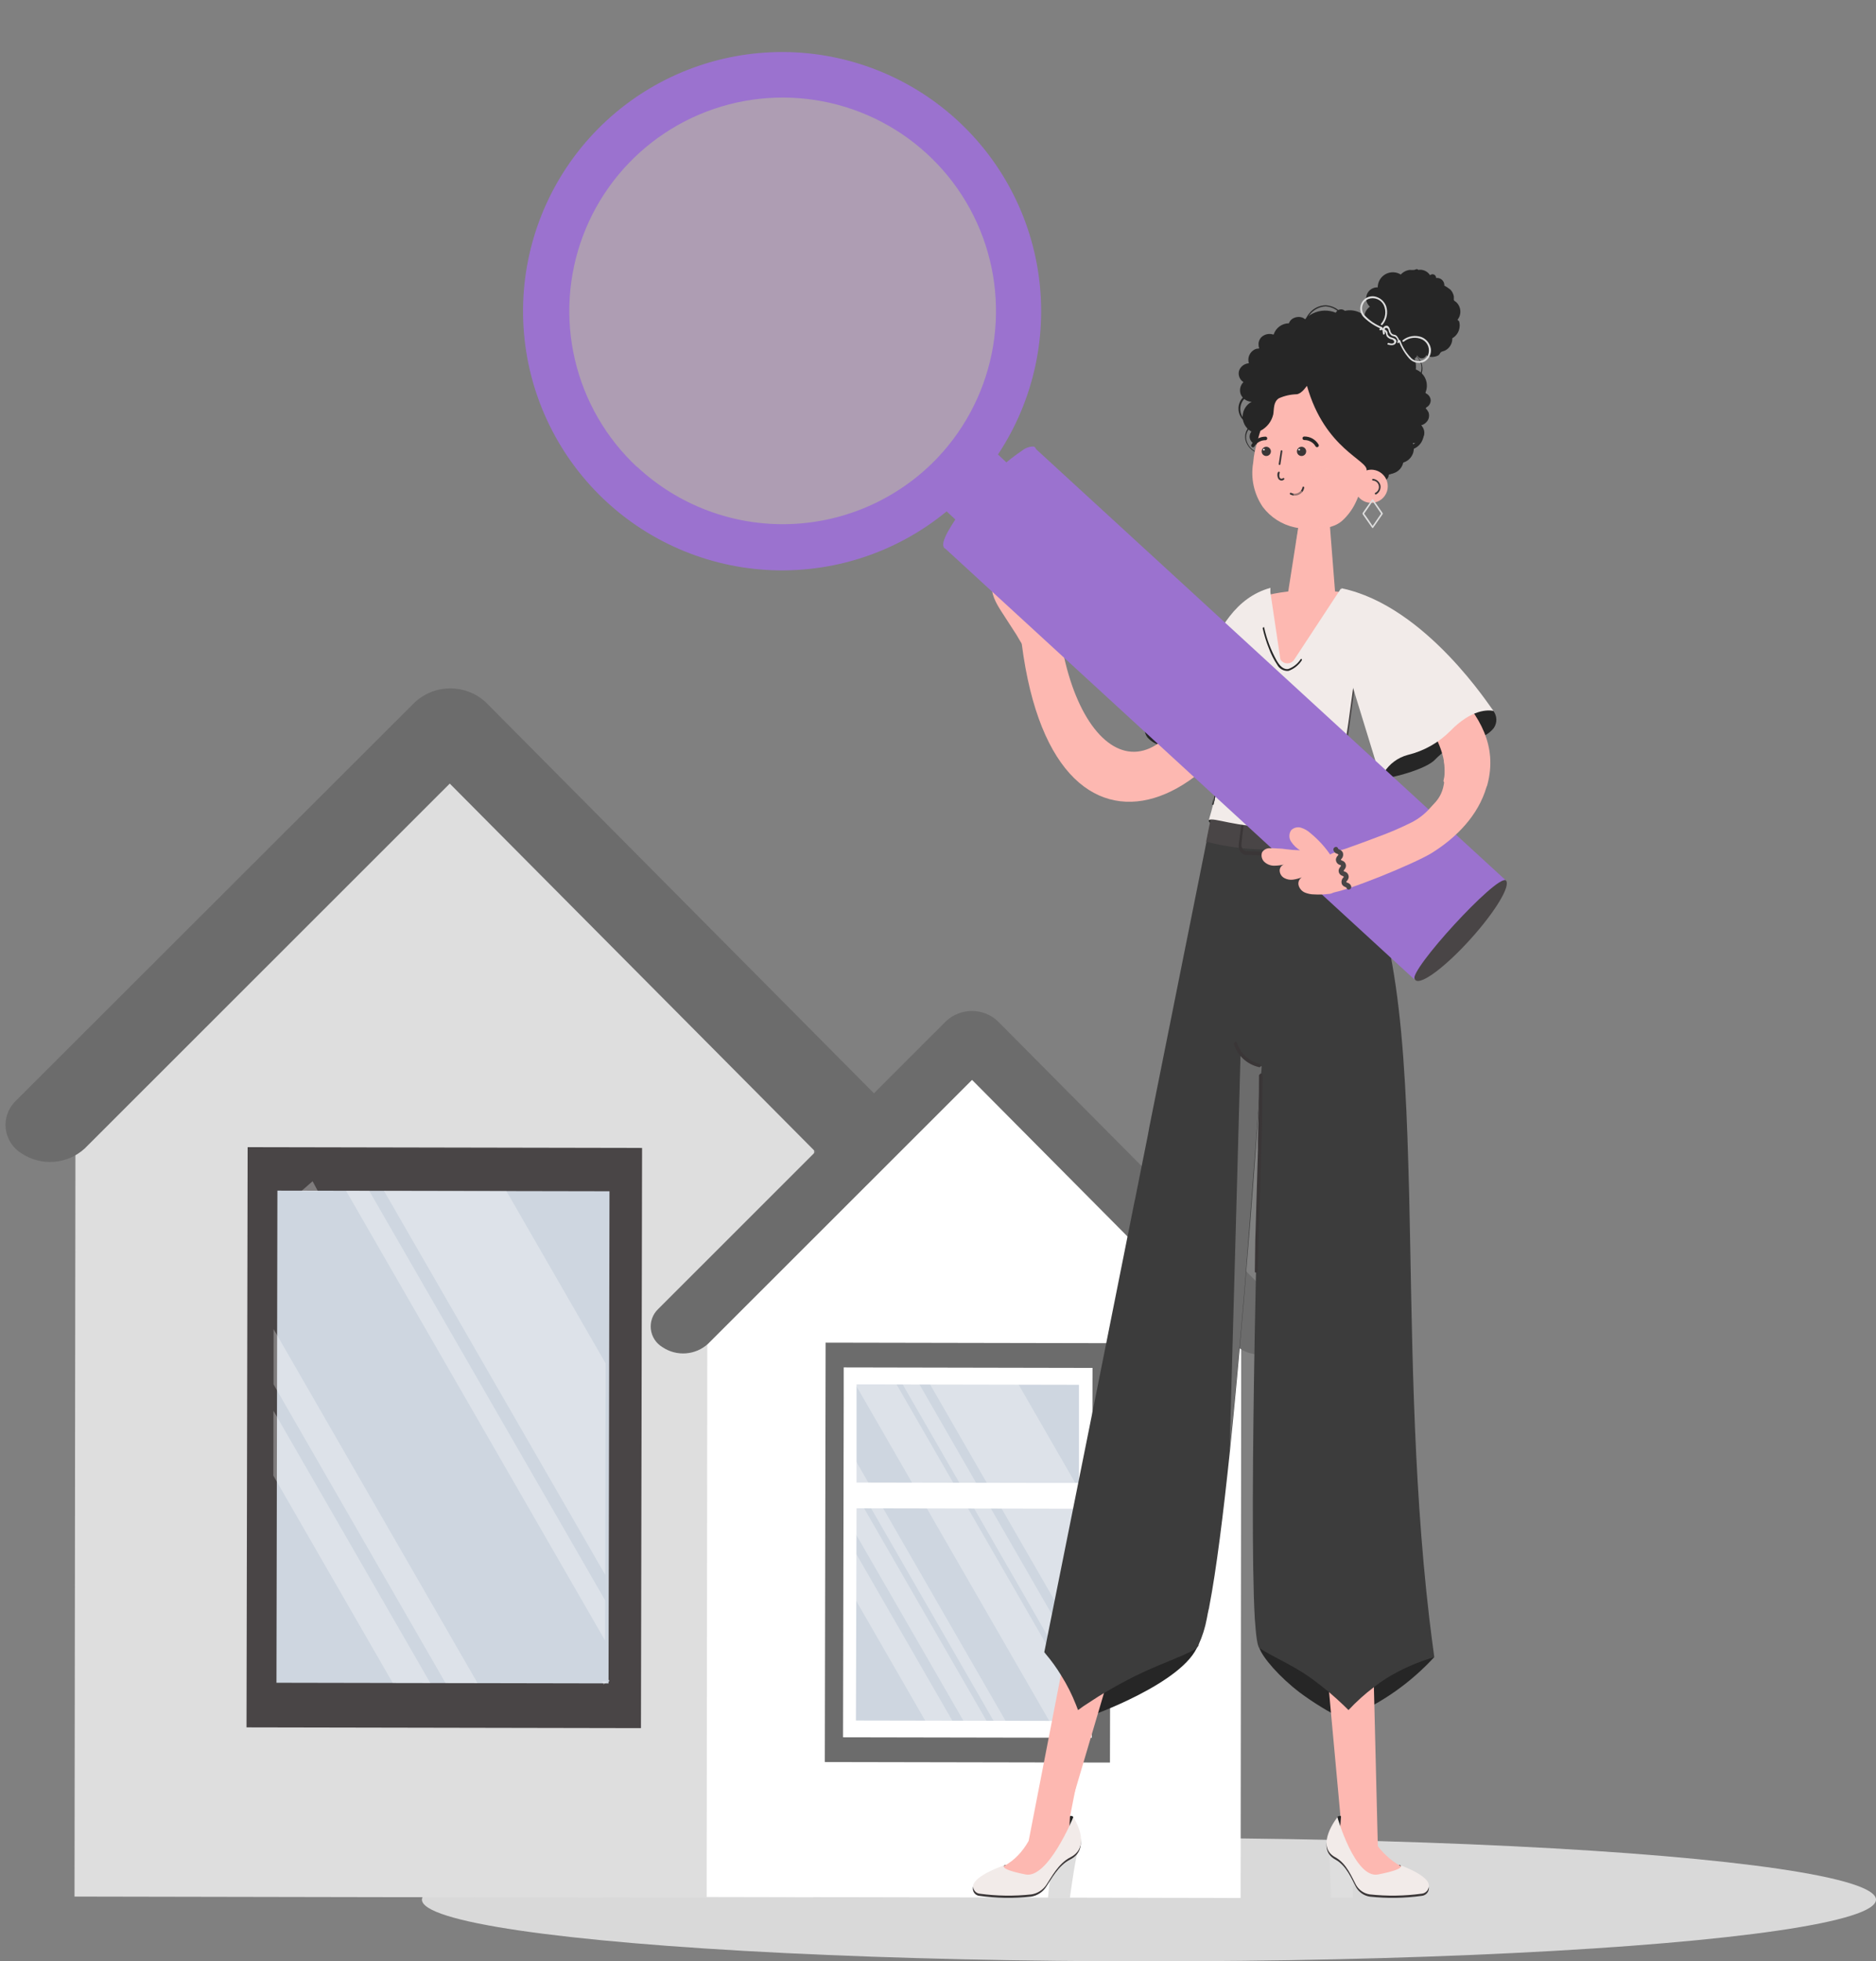 <svg width="289" height="302" viewBox="0 0 289 302" fill="none" xmlns="http://www.w3.org/2000/svg">
<rect x="0" y="0" width="289" height="302" fill="#808080" stroke="none"/>
<ellipse cx="177" cy="292.5" rx="112" ry="9.5" fill="#D9D9D9"/>
<path d="M69.306 115.446L11.63 168.19L11.479 292.026L125.271 292.245L125.414 171.021L69.306 115.446Z" fill="#DEDEDE"/>
<path d="M2.423 169.511L63.975 108.063C65.457 106.73 67.379 105.992 69.372 105.992C71.365 105.992 73.288 106.73 74.769 108.063L136.027 169.748C136.593 170.296 137.025 170.967 137.29 171.709C137.554 172.451 137.644 173.244 137.552 174.026C137.46 174.809 137.189 175.559 136.759 176.22C136.33 176.88 135.754 177.433 135.077 177.834C133.602 178.81 131.843 179.265 130.079 179.125C128.316 178.986 126.65 178.26 125.347 177.065L69.287 120.653L13.046 176.846C11.738 178.038 10.069 178.759 8.304 178.893C6.539 179.027 4.78 178.568 3.307 177.587C2.637 177.178 2.07 176.621 1.649 175.959C1.229 175.296 0.965 174.546 0.88 173.766C0.795 172.986 0.889 172.197 1.157 171.459C1.424 170.721 1.858 170.055 2.423 169.511Z" fill="#6C6C6C"/>
<path d="M38.149 176.64L37.977 265.975L98.741 266.092L98.912 176.757L38.149 176.64Z" fill="#494546"/>
<path d="M42.734 183.329L42.589 259.105L93.746 259.203L93.892 183.427L42.734 183.329Z" fill="#CED6E0"/>
<path opacity="0.3" d="M78.009 183.393L93.298 209.922L93.241 242.494L59.148 183.355L78.009 183.393Z" fill="white"/>
<path opacity="0.3" d="M56.877 183.355L93.231 246.427L93.212 252.603L53.305 183.345L56.877 183.355Z" fill="white"/>
<path opacity="0.3" d="M42.15 204.657L73.572 259.169L68.641 259.159L42.141 213.162L42.15 204.657Z" fill="white"/>
<path opacity="0.3" d="M42.13 217.228L66.293 259.15L60.507 259.14L42.111 227.215L42.13 217.228Z" fill="white"/>
<path d="M46.397 183.421L43.622 185.854L43.632 183.421H46.397Z" fill="#CED6E0"/>
<path d="M93.839 258.646V258.903H93.554L93.839 258.646Z" fill="#CED6E0"/>
<path opacity="0.3" d="M48.982 183.431L46.398 183.421L48.155 181.882L48.982 183.431Z" fill="white"/>
<path opacity="0.3" d="M93.555 258.903L93.07 259.33L93.003 259.387L92.965 259.33L92.737 258.903H93.555Z" fill="white"/>
<path d="M150.659 164.437L108.966 202.567L108.861 292.083L191.118 292.245L191.213 204.62L150.659 164.437Z" fill="white"/>
<path d="M101.374 201.579L145.823 157.158C146.895 156.197 148.284 155.666 149.723 155.666C151.163 155.666 152.552 156.197 153.624 157.158L197.949 201.769C198.36 202.163 198.675 202.646 198.868 203.182C199.062 203.717 199.129 204.29 199.064 204.856C199 205.421 198.806 205.964 198.497 206.442C198.188 206.921 197.773 207.321 197.284 207.613C196.218 208.324 194.944 208.656 193.667 208.554C192.389 208.452 191.183 207.923 190.243 207.052L149.747 166.28L109.089 206.9C108.147 207.764 106.941 208.287 105.666 208.383C104.39 208.48 103.12 208.145 102.058 207.432C101.567 207.141 101.151 206.741 100.84 206.263C100.529 205.785 100.333 205.241 100.267 204.675C100.201 204.108 100.266 203.534 100.458 202.997C100.65 202.46 100.963 201.975 101.374 201.579Z" fill="#6C6C6C"/>
<path d="M127.187 206.735L127.063 271.309L170.99 271.393L171.114 206.819L127.187 206.735Z" fill="#6C6C6C"/>
<path d="M130.494 211.568L130.389 266.346L167.369 266.417L167.475 211.639L130.494 211.568Z" fill="#CED6E0"/>
<path opacity="0.3" d="M156.009 211.613L167.06 230.797L167.012 254.342L142.374 211.594L156.009 211.613Z" fill="white"/>
<path opacity="0.3" d="M140.73 211.584L167.002 257.183V261.649L138.146 211.584H140.73Z" fill="white"/>
<path opacity="0.3" d="M137.206 211.584L166.994 263.274V266.419L162.461 266.409L130.858 211.565L137.206 211.584Z" fill="white"/>
<path opacity="0.3" d="M130.097 221.913L155.733 266.4L153.88 266.39L130.088 225.115L130.097 221.913Z" fill="white"/>
<path opacity="0.3" d="M130.088 226.987L152.798 266.39L149.234 266.381L130.069 233.134L130.088 226.987Z" fill="white"/>
<path opacity="0.3" d="M130.07 236.08L147.534 266.381L143.353 266.371L130.051 243.292L130.07 236.08Z" fill="white"/>
<path d="M133.148 211.641L131.152 213.39V211.632L133.148 211.641Z" fill="#CED6E0"/>
<path d="M167.449 266.02V266.2H167.24L167.449 266.02Z" fill="#CED6E0"/>
<path opacity="0.3" d="M135.019 211.641H133.147L134.421 210.52L135.019 211.641Z" fill="white"/>
<path opacity="0.3" d="M167.24 266.2L166.889 266.504L166.841 266.552L166.813 266.504L166.651 266.2H167.24Z" fill="white"/>
<path d="M129.975 210.558V215.128L129.87 267.502L165.34 267.569H168.191L168.305 210.625L130.003 210.549L129.975 210.558ZM131.951 232.241L161.568 232.298H166.214L166.148 264.975H161.397L131.856 264.918L131.951 232.241ZM131.951 215.271V213.162L166.214 213.228V228.336H161.568L131.951 228.279V215.271Z" fill="white"/>
<path d="M230.142 112.063C229.657 112.701 228.996 113.183 228.241 113.45C227.49 113.703 226.721 113.903 225.942 114.049C225.167 114.192 224.415 114.441 223.709 114.79C222.68 115.482 221.724 116.278 220.858 117.166C218.958 118.79 212.896 120.149 212.658 119.864C212.658 119.864 212.744 119.037 212.715 118.999C212.654 118.888 212.618 118.765 212.61 118.639C212.602 118.512 212.622 118.386 212.668 118.268C212.756 117.974 212.905 117.702 213.105 117.47C215.97 113.625 220.194 111.018 224.916 110.182C225.746 110.074 226.569 109.909 227.377 109.688C227.872 109.415 228.399 109.201 228.944 109.051C229.08 109.031 229.217 109.031 229.353 109.051C229.527 109.173 229.719 109.266 229.923 109.327C229.923 109.327 230.009 109.403 230.037 109.441C230.328 109.811 230.494 110.264 230.513 110.735C230.532 111.206 230.402 111.67 230.142 112.063Z" fill="#262626"/>
<path d="M229.144 120.776C229.118 120.913 229.07 121.044 229.002 121.166L224.783 123.532L222.36 120.273C222.58 119.41 222.635 118.514 222.522 117.631C222.12 115.037 220.937 112.627 219.13 110.723C216.83 108.262 213.913 106.391 211.158 104.433C208.136 102.286 205.067 100.129 202.007 97.925C200.986 97.29 200.088 96.475 199.356 95.521C198.862 94.906 198.612 94.13 198.656 93.342C198.7 92.554 199.034 91.81 199.594 91.254C200.829 89.934 203.081 90.646 204.687 91.52C211.829 95.311 218.323 100.211 223.928 106.039C227.976 110.22 230.703 114.847 229.144 120.776Z" fill="#FDB8B1"/>
<path d="M189.769 95.359C189.769 97.839 195.299 104.861 202.121 104.861C208.943 104.861 214.473 97.811 214.473 95.359C214.473 92.908 208.943 90.874 202.121 90.874C195.299 90.874 189.769 92.879 189.769 95.359Z" fill="#FDB8B1"/>
<path d="M176.752 113.526C177.253 114.104 177.914 114.52 178.652 114.724C179.384 114.902 180.126 115.032 180.875 115.113C181.62 115.188 182.35 115.37 183.042 115.655C184.062 116.248 185.017 116.945 185.892 117.736C187.845 119.165 190.283 119.766 192.676 119.408C192.857 119.402 193.034 119.359 193.197 119.282C193.361 119.206 193.507 119.096 193.627 118.961L193.703 118.838C193.798 118.607 193.798 118.347 193.703 118.116C193.593 117.84 193.432 117.589 193.228 117.375C190.291 113.877 186.097 111.675 181.55 111.246C180.758 111.213 179.97 111.117 179.193 110.961C178.708 110.74 178.197 110.577 177.673 110.476C177.541 110.478 177.41 110.497 177.284 110.533C177.128 110.667 176.952 110.773 176.761 110.847C176.761 110.894 176.685 110.932 176.666 110.97C176.421 111.355 176.298 111.805 176.313 112.262C176.328 112.718 176.481 113.159 176.752 113.526Z" fill="#262626"/>
<path d="M200.059 92.394C190.956 127.551 159.524 139.39 156.845 93.012C156.797 92.157 158.441 91.938 159.23 91.406C160.721 91.986 162.679 91.349 162.774 92.832C164.304 117.089 178.993 126.363 186.908 99.312C188.78 92.927 199.85 93.212 200.059 92.394Z" fill="#FDB8B1"/>
<path d="M176.646 110.97C177.416 110.761 179.82 110.381 183.298 113.45C185.185 115.072 187.489 116.132 189.949 116.51H189.996C191.481 116.784 192.806 117.613 193.702 118.828C193.912 119.102 194.096 119.395 194.253 119.703L195.716 90.513C190.234 92.043 187.868 96.917 185.597 101.545C183.697 105.345 176.941 110.799 176.761 110.866C176.713 110.894 176.665 110.932 176.646 110.97Z" fill="#F2EBE9"/>
<path d="M186.205 126.373C186.205 126.981 190.443 129.736 196.315 129.47C202.187 129.204 206.938 125.974 206.909 125.356C206.881 124.738 202.092 124.463 196.211 124.729C190.329 124.995 186.177 125.755 186.205 126.373Z" fill="#262626"/>
<path d="M161.14 254.152L167.791 264.291C167.791 264.291 182.49 259.131 184.59 253.231C185.262 251.315 185.805 249.356 186.215 247.368L161.14 254.152Z" fill="#262626"/>
<path d="M220.944 255.159C217.343 259.072 212.951 262.175 208.06 264.262L206.948 264.727C204.584 263.552 202.33 262.169 200.211 260.594C197.142 258.257 194.51 255.245 193.997 253.734C193.399 251.862 193.501 249.836 194.282 248.033L220.944 255.159Z" fill="#262626"/>
<path d="M202.149 131.808L176.095 240.289L163.591 282.61L158.47 283.436L187.887 132.207L202.149 131.808Z" fill="#FDB8B1"/>
<path d="M205.865 93.63H198.055L199.603 83.738L200.278 79.444H204.753L205.865 93.63Z" fill="#FDB8B1"/>
<path d="M192.914 131.504L206.768 282.61L212.288 285.593L208.497 131.941L192.914 131.504Z" fill="#FDB8B1"/>
<path d="M220.953 255.159C218.36 255.907 215.879 257.003 213.58 258.418C212.923 258.83 212.289 259.277 211.68 259.758C210.266 260.828 208.947 262.017 207.737 263.312C207.737 263.312 206.558 262.105 204.763 260.566C203.812 259.806 202.767 258.951 201.608 258.143C198.881 256.243 195.498 254.836 194.007 253.744C193.712 253.516 193.484 251.9 193.303 249.23C192.353 232.745 193.912 176.542 194.254 166.299V165.691C194.197 166.423 194.121 167.534 194.026 168.969L193.845 171.592C193.417 177.426 192.79 186.357 191.945 196.23L191.764 198.548C191.688 199.432 191.612 200.344 191.536 201.227C190.909 208.591 190.206 216.269 189.474 223.386C188.458 233.077 187.374 241.762 186.291 247.358C186.273 247.523 186.238 247.685 186.187 247.843C186.139 248.014 186.111 248.195 186.063 248.423C186.016 248.651 185.959 248.974 185.911 249.23C185.656 250.614 185.232 251.96 184.647 253.24C184.655 253.256 184.659 253.274 184.659 253.292C184.659 253.31 184.655 253.328 184.647 253.345C184.603 253.431 184.552 253.513 184.495 253.592C183.735 254.542 179.022 255.995 174.68 258.162C173.065 258.97 171.497 259.853 170.157 260.642C168.817 261.43 167.611 262.276 166.879 262.732C166.376 263.112 166.071 263.312 166.071 263.312L165.748 262.476C165.138 260.92 164.384 259.425 163.496 258.01C162.788 256.839 161.988 255.727 161.102 254.684L160.874 254.399L168.523 216.297L174.775 184.998L174.88 184.542L176.172 178.081L176.827 174.803L177.055 173.539L185.864 129.594L186.244 127.76H205.551C205.761 127.936 205.955 128.13 206.131 128.34C214.559 137.043 216.307 156.018 216.963 179.649C217.01 181.084 217.039 182.5 217.086 183.991C217.542 203.85 217.542 226.673 220.193 249.259C220.431 251.197 220.678 253.192 220.953 255.159Z" fill="#3C3C3C"/>
<path d="M206.131 128.33C206.131 128.33 198.758 132.881 185.807 129.603L186.709 125.099C193.159 126.392 199.796 126.44 206.264 125.242L206.131 128.33Z" fill="#494546"/>
<path d="M198.035 126.116C197.957 125.896 197.818 125.703 197.635 125.559C197.452 125.415 197.232 125.324 197 125.299L192.838 125.175C192.587 125.173 192.339 125.234 192.118 125.354C191.897 125.474 191.71 125.648 191.574 125.859C191.389 126.147 191.269 126.471 191.223 126.81V126.99L191.128 127.798L190.976 128.9L190.843 129.917C190.809 130.134 190.809 130.355 190.843 130.572C190.888 130.856 191.026 131.117 191.236 131.313C191.446 131.509 191.716 131.63 192.002 131.656H192.952L196.154 131.779C196.386 131.786 196.614 131.723 196.81 131.599C197.18 131.39 197.461 131.051 197.598 130.648C197.692 130.475 197.75 130.284 197.769 130.088L197.874 129.28V128.976L197.978 128.092L198.026 127.722L198.13 127.057V126.981C198.172 126.689 198.139 126.392 198.035 126.116ZM197.589 127.76L197.532 128.111L197.437 128.995L197.38 129.394L197.285 130.107C197.262 130.328 197.173 130.537 197.028 130.705C196.953 130.854 196.837 130.979 196.694 131.064C196.551 131.15 196.387 131.194 196.221 131.19L192.03 131.057C191.885 131.049 191.744 131 191.625 130.916C191.506 130.832 191.412 130.716 191.356 130.582C191.243 130.373 191.207 130.131 191.251 129.898L191.356 128.948L191.498 127.712L191.603 126.971V126.753C191.618 126.565 191.674 126.384 191.765 126.22C191.857 126.056 191.983 125.913 192.135 125.802C192.287 125.684 192.474 125.62 192.667 125.622L196.857 125.755C196.966 125.761 197.072 125.791 197.168 125.844C197.263 125.896 197.345 125.97 197.408 126.059C197.506 126.177 197.577 126.314 197.616 126.462C197.656 126.609 197.663 126.764 197.636 126.914V127.038L197.589 127.76Z" fill="#3A3637"/>
<path d="M195.185 128.91L197.874 129.005C197.983 128.998 198.085 128.952 198.162 128.875C198.239 128.798 198.285 128.695 198.292 128.587C198.302 128.535 198.3 128.482 198.288 128.431C198.275 128.38 198.252 128.332 198.22 128.291C198.187 128.25 198.146 128.216 198.1 128.191C198.054 128.167 198.002 128.153 197.95 128.149L195.271 128.064C195.162 128.071 195.059 128.117 194.983 128.194C194.906 128.271 194.859 128.373 194.853 128.482C194.853 128.71 194.986 128.91 195.185 128.91Z" fill="#3A3637"/>
<path d="M206.91 118.135C206.743 120.539 206.743 122.952 206.91 125.356C206.863 124.748 202.093 126.971 196.211 127.256C190.662 127.513 186.709 125.698 186.234 126.306C186.386 125.546 186.443 125.651 186.871 123.902C186.871 123.807 186.871 123.731 186.928 123.655C186.973 123.532 187.005 123.405 187.023 123.275C187.074 123.137 187.109 122.994 187.128 122.847C187.223 122.439 187.299 122.144 187.327 122.011C187.812 119.645 188.277 117.26 188.762 114.923L189.018 113.555C189.018 113.355 189.094 113.156 189.142 112.975L189.37 111.892C189.427 111.569 189.493 111.284 189.55 111.008V110.856C189.626 110.505 189.683 110.201 189.731 109.954C189.779 109.707 189.836 109.545 189.855 109.393C189.959 108.918 190.007 108.633 190.007 108.633C190.007 108.633 189.731 107.825 189.379 106.733L188.876 105.25L188.372 103.73C188.22 103.255 188.068 102.78 187.964 102.447L188.011 102.371L195.613 90.58L197.247 101.535C197.359 101.72 197.516 101.873 197.704 101.979C197.892 102.085 198.105 102.141 198.321 102.141C198.537 102.141 198.749 102.085 198.937 101.979C199.125 101.873 199.283 101.72 199.394 101.535L206.54 90.665C206.634 90.688 206.726 90.72 206.815 90.76L209.162 101.545L206.91 118.135Z" fill="#F2EBE9"/>
<path d="M189.246 105.963C188.847 104.775 188.448 103.587 188.087 102.381C188.087 102.238 187.831 102.305 187.869 102.447L187.964 102.732V102.409C188.534 104.367 190.007 108.595 190.007 108.595C190.007 108.595 187.679 119.911 186.9 123.798V123.047C186.852 123.285 186.795 123.522 186.747 123.76C186.7 123.997 186.938 123.969 186.966 123.826C187.834 119.569 188.705 115.316 189.579 111.065C189.868 110.227 190.025 109.349 190.045 108.462C189.848 107.608 189.581 106.772 189.246 105.963Z" fill="#262626"/>
<path d="M190.025 108.595C190.025 108.595 188.552 104.367 187.982 102.409V102.732C188.286 103.749 188.619 104.766 188.932 105.773C189.306 106.642 189.623 107.534 189.882 108.443C189.846 109.411 189.68 110.37 189.388 111.294C188.584 115.215 187.783 119.136 186.984 123.057V123.807C187.697 119.912 190.025 108.595 190.025 108.595Z" fill="#262626"/>
<path d="M194.529 96.794C194.764 97.834 195.081 98.854 195.479 99.844C195.803 100.727 196.231 101.569 196.752 102.352C196.917 102.664 197.17 102.92 197.479 103.089C197.788 103.258 198.14 103.332 198.491 103.302C199.318 103.004 200.028 102.448 200.515 101.716C200.629 101.573 200.515 101.355 200.372 101.497C199.921 102.195 199.254 102.726 198.472 103.008C197.636 103.15 197.056 102.381 196.648 101.668C195.776 100.093 195.136 98.4 194.747 96.642C194.747 96.461 194.481 96.642 194.519 96.784L194.529 96.794Z" fill="#262626"/>
<g style="mix-blend-mode:multiply" opacity="0.5">
<g style="mix-blend-mode:multiply">
<path d="M190.111 108.88L194.871 109.716L189.541 110.98L190.111 108.88Z" fill="#F2EBE9"/>
</g>
</g>
<path d="M206.026 279.788C206.026 279.788 206.425 279.056 207.993 280.52C209.561 281.983 214.065 287.427 215.661 287.171L216.611 287.902L213.609 290.145L209.352 288.463L206.216 282.534L206.026 279.788Z" fill="#262626"/>
<path d="M216.421 287.646L215.594 290.135L210.007 289.499C209.732 289.499 206.264 283.94 206.264 283.94L206.577 279.788L206.159 274.087L207.66 273.574C207.66 273.574 209.608 284.653 216.421 287.646Z" fill="#FDB8B1"/>
<path d="M208.477 288.729C208.477 288.796 208.392 292.226 208.392 292.226H205.019C205.019 292.226 204.962 286.525 204.686 285.175C204.411 283.826 208.477 288.729 208.477 288.729Z" fill="#DEDEDE"/>
<path d="M219.034 291.912C216.376 292.285 213.682 292.326 211.014 292.036C210.572 291.968 210.151 291.801 209.784 291.545C209.416 291.29 209.113 290.954 208.895 290.563C208.268 289.432 207.451 287.256 205.712 286.325C202.482 284.586 206.026 280.139 206.026 280.139C206.026 280.139 208.743 289.641 212.288 288.957C216.924 288.054 219.043 288.681 219.936 290.069C220.046 290.243 220.109 290.442 220.12 290.647C220.131 290.853 220.089 291.057 219.999 291.242C219.908 291.427 219.772 291.585 219.603 291.702C219.434 291.82 219.238 291.892 219.034 291.912Z" fill="#3A3637"/>
<path d="M219.034 291.579C216.375 291.943 213.682 291.981 211.014 291.693C210.573 291.628 210.152 291.462 209.785 291.208C209.417 290.954 209.113 290.62 208.895 290.23C208.268 289.09 207.451 286.923 205.712 285.983C202.482 284.244 206.026 279.807 206.026 279.807C206.026 279.807 208.743 289.308 212.288 288.624C216.924 287.722 215.661 287.18 215.661 287.18C215.661 287.18 219.043 288.349 219.936 289.736C220.043 289.911 220.104 290.109 220.114 290.314C220.123 290.518 220.081 290.722 219.991 290.905C219.901 291.089 219.766 291.247 219.599 291.365C219.432 291.483 219.237 291.557 219.034 291.579Z" fill="#F2EBE9"/>
<path d="M165.339 279.788C165.339 279.788 165.035 279.056 163.278 280.52C161.52 281.983 156.36 287.427 154.802 287.171L153.757 287.902L156.484 290.145L160.94 288.472L164.817 282.543L165.339 279.788Z" fill="#262626"/>
<path d="M153.976 287.646L154.498 290.135L160.199 289.498C160.484 289.498 164.627 283.94 164.627 283.94L164.827 279.788L165.938 274.087L160.817 273.013C160.817 273.013 161.159 284.653 153.976 287.646Z" fill="#FDB8B1"/>
<path d="M161.786 288.729C161.786 288.796 161.444 292.226 161.444 292.226H164.817C164.817 292.226 165.578 286.525 166.015 285.175C166.452 283.826 161.786 288.729 161.786 288.729Z" fill="#DEDEDE"/>
<path d="M150.84 291.912C153.495 292.285 156.185 292.327 158.85 292.036C159.313 291.961 159.755 291.792 160.149 291.538C160.543 291.285 160.88 290.953 161.14 290.563C161.91 289.432 162.993 287.256 164.855 286.325C168.295 284.586 165.292 280.139 165.292 280.139C165.292 280.139 161.406 289.641 157.948 288.957C153.425 288.054 151.23 288.681 150.156 290.069C150.021 290.22 149.93 290.404 149.892 290.603C149.855 290.802 149.872 291.007 149.943 291.197C150.013 291.386 150.134 291.553 150.292 291.679C150.45 291.805 150.64 291.886 150.84 291.912Z" fill="#3A3637"/>
<path d="M150.888 291.579C153.54 291.944 156.227 291.983 158.889 291.693C159.352 291.621 159.795 291.453 160.191 291.201C160.586 290.95 160.926 290.619 161.188 290.23C161.958 289.09 163.041 286.923 164.894 285.983C168.333 284.244 165.34 279.807 165.34 279.807C165.34 279.807 161.454 289.308 157.995 288.624C153.463 287.722 154.803 287.18 154.803 287.18C154.803 287.18 151.268 288.349 150.204 289.736C150.069 289.887 149.978 290.071 149.94 290.27C149.903 290.469 149.92 290.674 149.99 290.864C150.061 291.054 150.182 291.22 150.34 291.346C150.498 291.472 150.687 291.553 150.888 291.579Z" fill="#F2EBE9"/>
<path d="M208.991 101.953C208.592 104.899 208.183 107.854 207.784 110.799C207.413 113.583 206.777 116.444 206.644 119.247C206.568 120.957 206.758 122.715 206.815 124.415C206.815 124.446 206.827 124.475 206.848 124.496C206.869 124.517 206.898 124.529 206.929 124.529C206.959 124.529 206.988 124.517 207.009 124.496C207.031 124.475 207.043 124.446 207.043 124.415C206.87 122.026 206.902 119.626 207.138 117.242C207.676 113.308 208.211 109.374 208.744 105.44C208.896 104.3 209.048 103.151 209.209 102.01C209.209 101.868 209.01 101.801 208.991 101.953Z" fill="#494546"/>
<g style="mix-blend-mode:multiply" opacity="0.5">
<path d="M204.193 80.641C204.193 82.247 202.197 83.577 199.632 83.729L200.306 79.425H203.794C204.053 79.777 204.193 80.203 204.193 80.641Z" fill="#FDB8B1"/>
</g>
<g style="mix-blend-mode:multiply" opacity="0.3">
<path d="M194.358 164.199V164.351L194.206 166.299L193.978 168.969L193.798 171.591L191.897 196.229L191.717 198.548L191.489 201.227C190.862 208.591 190.158 216.269 189.427 223.385L190.633 179.801L191.118 162.004C191.299 163.163 194.358 164.199 194.358 164.199Z" fill="#DEDEDE"/>
</g>
<path d="M194.197 165.292C194.197 165.292 193.978 165.51 193.95 165.539C193.95 168.94 193.874 172.409 193.788 175.753V177.055C193.674 181.179 193.554 185.296 193.427 189.407L193.38 190.747L193.304 195.878C193.367 195.914 193.434 195.943 193.503 195.963C193.561 195.943 193.614 195.91 193.658 195.867C193.702 195.825 193.737 195.773 193.76 195.716C193.842 192.511 193.937 189.306 194.045 186.101C194.197 181.236 194.349 176.361 194.444 171.496C194.444 169.501 194.52 167.515 194.51 165.52C194.506 165.484 194.494 165.449 194.476 165.418C194.457 165.387 194.432 165.359 194.403 165.338C194.374 165.317 194.34 165.302 194.305 165.294C194.269 165.286 194.233 165.285 194.197 165.292Z" fill="#3A3637"/>
<path d="M194.006 164.323C194.036 164.323 194.066 164.317 194.094 164.305C194.121 164.294 194.147 164.277 194.168 164.256C194.189 164.235 194.206 164.21 194.217 164.182C194.229 164.154 194.234 164.125 194.234 164.095C194.202 163.972 194.128 163.865 194.025 163.791C193.219 163.603 192.476 163.208 191.869 162.645C191.262 162.081 190.814 161.369 190.567 160.579C190.549 160.523 190.513 160.474 190.465 160.44C190.417 160.406 190.36 160.388 190.301 160.389C190.301 160.389 190.082 160.674 190.054 160.703C190.329 161.593 190.834 162.396 191.518 163.03C192.202 163.664 193.04 164.106 193.949 164.313L194.006 164.323Z" fill="#3A3637"/>
<path d="M230.075 109.46C229.267 109.308 226.759 109.136 223.423 112.548C221.619 114.363 219.346 115.643 216.858 116.244C215.356 116.647 214.061 117.6 213.228 118.914C213.035 119.216 212.866 119.534 212.724 119.864L205.969 97.877L206.662 90.58C219.765 93.288 229.809 109.289 229.999 109.346L230.075 109.46Z" fill="#F2EBE9"/>
<path d="M199.604 75.462C200.038 75.457 200.457 75.302 200.791 75.025C201.275 74.596 201.622 74.035 201.789 73.41L201.627 73.353C201.464 73.946 201.134 74.48 200.677 74.892C200.454 75.09 200.179 75.22 199.885 75.267C199.59 75.315 199.288 75.277 199.014 75.158C198.876 75.082 198.756 74.977 198.661 74.851C198.566 74.725 198.499 74.581 198.463 74.427C198.429 74.305 198.422 74.177 198.444 74.052C198.465 73.927 198.514 73.808 198.587 73.704L198.796 73.429L198.482 73.572C197.959 73.83 197.355 73.87 196.803 73.683C196.251 73.496 195.795 73.097 195.537 72.574C195.278 72.051 195.238 71.447 195.426 70.894C195.613 70.342 196.012 69.887 196.534 69.628L196.458 69.476C195.605 69.867 194.637 69.928 193.741 69.647C193.303 69.5 192.91 69.241 192.602 68.896C192.294 68.551 192.081 68.132 191.983 67.68C191.907 67.225 191.985 66.756 192.205 66.35C192.426 65.943 192.775 65.623 193.199 65.438L193.56 65.286H193.18C192.593 65.235 192.047 64.962 191.655 64.522C191.263 64.082 191.054 63.508 191.071 62.919C191.088 62.33 191.33 61.769 191.747 61.353C192.164 60.936 192.724 60.694 193.313 60.678H193.598L193.399 60.526C192.821 60.07 192.419 59.427 192.263 58.707C192.107 57.988 192.205 57.236 192.542 56.582C192.879 55.927 193.433 55.41 194.109 55.119C194.786 54.828 195.542 54.781 196.249 54.986L196.43 55.043L196.354 54.863C196.082 54.243 196.02 53.551 196.177 52.892C196.334 52.234 196.702 51.645 197.224 51.215C197.747 50.784 198.396 50.536 199.072 50.509C199.749 50.481 200.416 50.676 200.972 51.062L201.152 51.176L201.105 50.967C201.037 50.51 201.065 50.043 201.187 49.598C201.31 49.152 201.525 48.737 201.817 48.379C202.11 48.021 202.474 47.728 202.886 47.519C203.299 47.311 203.75 47.19 204.212 47.166C204.67 47.195 205.117 47.319 205.524 47.53C205.932 47.742 206.291 48.035 206.579 48.393C206.866 48.75 207.077 49.164 207.196 49.607C207.315 50.05 207.341 50.513 207.271 50.967L207.214 51.252L207.414 51.043C207.818 50.638 208.313 50.335 208.858 50.16C209.403 49.984 209.982 49.941 210.547 50.034C211.111 50.127 211.646 50.353 212.106 50.694C212.566 51.035 212.938 51.48 213.191 51.993L213.277 52.164L213.353 51.993C213.473 51.737 213.647 51.51 213.864 51.328C214.08 51.146 214.334 51.013 214.607 50.938C215.014 50.825 215.448 50.848 215.841 51.003C216.235 51.158 216.567 51.437 216.788 51.797C217.009 52.158 217.107 52.581 217.067 53.002C217.026 53.423 216.85 53.819 216.564 54.131L216.422 54.283H216.631C217.185 54.283 217.721 54.478 218.145 54.834C218.57 55.19 218.855 55.684 218.952 56.229C219.048 56.775 218.949 57.337 218.672 57.817C218.396 58.297 217.959 58.664 217.438 58.853L217.125 58.967H217.457C218.085 59.067 218.656 59.388 219.068 59.871C219.481 60.354 219.707 60.969 219.707 61.604C219.707 62.239 219.481 62.854 219.068 63.337C218.656 63.82 218.085 64.141 217.457 64.241L217.172 64.288L217.429 64.402C217.957 64.656 218.37 65.099 218.584 65.644C218.799 66.19 218.799 66.796 218.585 67.341C218.37 67.886 217.958 68.33 217.429 68.583C216.901 68.837 216.297 68.881 215.737 68.707L215.509 68.64L215.633 68.84C215.868 69.225 215.999 69.664 216.012 70.115C216.025 70.566 215.921 71.013 215.709 71.411C215.497 71.809 215.184 72.145 214.803 72.385C214.421 72.626 213.984 72.763 213.533 72.783H213.457V73.039C213.432 73.569 213.23 74.074 212.883 74.475C212.535 74.875 212.063 75.146 211.543 75.245C211.022 75.344 210.483 75.264 210.014 75.019C209.544 74.774 209.17 74.378 208.953 73.895L208.801 73.961C209.031 74.474 209.424 74.896 209.92 75.16C210.416 75.424 210.986 75.515 211.54 75.419C212.093 75.323 212.599 75.046 212.977 74.63C213.356 74.215 213.585 73.685 213.628 73.125C214.093 73.083 214.541 72.928 214.932 72.673C215.323 72.418 215.645 72.07 215.87 71.662C216.069 71.265 216.173 70.827 216.173 70.384C216.173 69.94 216.069 69.502 215.87 69.106C216.174 69.231 216.499 69.296 216.827 69.295C217.155 69.295 217.48 69.23 217.783 69.105C218.086 68.979 218.361 68.795 218.593 68.563C218.825 68.33 219.009 68.055 219.134 67.752C219.26 67.448 219.324 67.124 219.324 66.795C219.324 66.467 219.259 66.142 219.133 65.839C219.008 65.536 218.823 65.261 218.591 65.029C218.359 64.797 218.084 64.613 217.78 64.488C218.384 64.324 218.917 63.965 219.297 63.468C219.677 62.971 219.883 62.363 219.883 61.737C219.883 61.111 219.677 60.503 219.297 60.006C218.917 59.509 218.384 59.15 217.78 58.986C218.262 58.732 218.648 58.328 218.881 57.837C219.115 57.345 219.184 56.791 219.077 56.257C218.97 55.723 218.694 55.237 218.289 54.873C217.884 54.509 217.372 54.285 216.83 54.236C217.165 53.786 217.311 53.224 217.239 52.668C217.217 52.36 217.126 52.061 216.971 51.794C216.815 51.527 216.601 51.3 216.344 51.129C216.087 50.958 215.794 50.849 215.488 50.809C215.182 50.769 214.87 50.801 214.578 50.9C214.041 51.038 213.578 51.379 213.286 51.85C213.013 51.359 212.633 50.934 212.176 50.607C211.718 50.28 211.194 50.058 210.64 49.958C210.087 49.858 209.518 49.882 208.975 50.029C208.431 50.175 207.928 50.441 207.499 50.805C207.542 50.34 207.491 49.87 207.349 49.425C207.206 48.979 206.976 48.567 206.671 48.212C206.366 47.858 205.993 47.568 205.574 47.36C205.154 47.153 204.698 47.032 204.231 47.005C203.742 47.013 203.26 47.13 202.821 47.347C202.383 47.563 201.998 47.875 201.694 48.259C201.396 48.606 201.172 49.01 201.035 49.446C200.898 49.882 200.851 50.341 200.896 50.796C200.313 50.456 199.639 50.303 198.966 50.359C198.294 50.414 197.654 50.676 197.135 51.108C196.617 51.539 196.243 52.12 196.066 52.772C195.889 53.423 195.916 54.113 196.145 54.749C195.427 54.579 194.673 54.651 194.001 54.955C193.328 55.258 192.775 55.775 192.427 56.426C192.079 57.076 191.956 57.824 192.076 58.551C192.197 59.279 192.555 59.947 193.095 60.45C192.49 60.489 191.92 60.751 191.495 61.183C191.07 61.616 190.819 62.189 190.79 62.795C190.761 63.401 190.955 63.996 191.336 64.468C191.718 64.939 192.259 65.254 192.857 65.353C192.483 65.598 192.188 65.947 192.009 66.357C191.831 66.767 191.775 67.22 191.85 67.661C191.958 68.145 192.19 68.592 192.523 68.959C192.856 69.325 193.279 69.599 193.75 69.752C194.493 69.98 195.288 69.98 196.031 69.752C195.631 70.119 195.369 70.613 195.29 71.15C195.211 71.688 195.32 72.236 195.597 72.703C195.875 73.17 196.305 73.527 196.814 73.715C197.324 73.902 197.883 73.909 198.397 73.733C198.335 73.944 198.335 74.168 198.397 74.379C198.438 74.558 198.517 74.726 198.628 74.872C198.74 75.018 198.881 75.138 199.043 75.225C199.21 75.344 199.402 75.425 199.604 75.462Z" fill="#262626"/>
<path d="M220.051 63.452C220.158 63.724 220.181 64.022 220.117 64.307C220.098 64.403 220.066 64.496 220.022 64.583C220.001 64.635 219.975 64.686 219.946 64.735C219.86 64.862 219.762 64.98 219.652 65.087C219.447 65.281 219.194 65.418 218.92 65.486C219.157 65.708 219.32 65.997 219.386 66.315C219.453 66.633 219.419 66.964 219.291 67.262C219.142 67.566 218.906 67.819 218.614 67.988C218.321 68.157 217.984 68.236 217.647 68.213C217.761 68.506 217.813 68.82 217.8 69.135C217.787 69.45 217.709 69.758 217.57 70.041C217.432 70.324 217.236 70.576 216.996 70.779C216.756 70.983 216.476 71.135 216.174 71.225C216.066 71.733 215.782 72.187 215.372 72.505C214.961 72.824 214.451 72.986 213.932 72.963C214.074 73.914 212.82 74.37 212.031 74.474C211.583 74.536 211.128 74.507 210.691 74.389C210.587 74.389 209.58 74.009 209.627 73.876C209.529 74.163 209.344 74.414 209.1 74.594C208.855 74.773 208.561 74.874 208.257 74.883C207.953 74.891 207.654 74.806 207.4 74.64C207.145 74.473 206.948 74.233 206.834 73.952C206.694 74.32 206.45 74.641 206.132 74.873C205.814 75.106 205.435 75.241 205.041 75.262C204.648 75.283 204.256 75.189 203.915 74.992C203.574 74.795 203.297 74.503 203.119 74.151C202.93 74.419 202.677 74.635 202.383 74.779C202.089 74.923 201.764 74.992 201.437 74.978C201.111 74.956 200.797 74.855 200.52 74.682C200.243 74.51 200.013 74.272 199.85 73.99C199.574 74.1 199.278 74.15 198.982 74.137C198.685 74.124 198.395 74.048 198.13 73.914C198.035 73.914 196.895 73.115 197.18 72.963C196.989 73.055 196.773 73.083 196.565 73.044C196.356 73.005 196.166 72.9 196.021 72.745C195.931 72.624 195.871 72.483 195.846 72.335C195.822 72.186 195.832 72.033 195.878 71.89C195.919 71.794 195.974 71.704 196.04 71.624C195.904 71.633 195.767 71.633 195.631 71.624H195.584C195.255 71.598 194.936 71.499 194.65 71.335C194.364 71.171 194.118 70.945 193.93 70.674C193.789 70.443 193.696 70.186 193.657 69.918C193.618 69.65 193.633 69.377 193.702 69.115C193.731 69.004 193.769 68.896 193.816 68.792L193.864 68.707C193.911 68.621 193.959 68.536 194.016 68.45C193.937 68.46 193.857 68.46 193.778 68.45H193.693C193.602 68.445 193.512 68.426 193.427 68.393H193.37C193.079 68.3 192.833 68.104 192.676 67.842C192.565 67.659 192.505 67.448 192.505 67.234C192.505 67.019 192.565 66.809 192.676 66.626C192.696 66.581 192.721 66.54 192.752 66.502L192.809 66.436H192.743L192.629 66.36C192.245 66.114 191.933 65.772 191.724 65.368C191.514 64.965 191.413 64.513 191.433 64.058C191.452 63.603 191.59 63.161 191.833 62.777C192.076 62.392 192.416 62.078 192.819 61.865C192.462 61.853 192.116 61.74 191.82 61.541C191.524 61.34 191.291 61.061 191.146 60.735C191.021 60.413 190.993 60.061 191.066 59.723C191.139 59.386 191.309 59.077 191.555 58.834C191.272 58.656 191.054 58.392 190.931 58.081C190.808 57.77 190.787 57.429 190.871 57.105C190.977 56.78 191.179 56.495 191.451 56.286C191.722 56.078 192.05 55.956 192.391 55.936C192.265 55.532 192.286 55.096 192.452 54.706C192.617 54.317 192.915 53.998 193.294 53.808L193.56 53.703H193.636C193.755 53.675 193.875 53.656 193.997 53.647C193.942 53.529 193.907 53.404 193.892 53.276C193.892 53.276 193.892 53.209 193.892 53.181C193.873 53.058 193.873 52.933 193.892 52.81C193.888 52.785 193.888 52.759 193.892 52.734C193.927 52.538 194.001 52.35 194.111 52.183C194.174 52.073 194.254 51.974 194.348 51.889C194.58 51.679 194.862 51.533 195.166 51.464C195.471 51.396 195.789 51.408 196.087 51.499C196.107 51.508 196.128 51.513 196.149 51.513C196.17 51.513 196.192 51.508 196.211 51.499C196.372 51.002 196.686 50.569 197.107 50.261C197.528 49.952 198.036 49.784 198.558 49.779C198.586 49.693 198.624 49.61 198.672 49.532C198.823 49.276 199.053 49.077 199.327 48.962C199.727 48.776 200.182 48.749 200.601 48.886C200.768 48.944 200.92 49.038 201.047 49.162C201.383 48.788 201.79 48.484 202.244 48.269C202.791 47.997 203.389 47.847 203.999 47.827C204.609 47.807 205.216 47.919 205.779 48.154C205.836 48.028 205.922 47.916 206.031 47.829C206.139 47.742 206.266 47.681 206.403 47.652C206.539 47.624 206.68 47.627 206.814 47.663C206.948 47.7 207.072 47.767 207.176 47.86C207.857 47.709 208.567 47.764 209.217 48.017C209.867 48.271 210.426 48.712 210.824 49.285C210.99 49.141 211.194 49.048 211.411 49.016C211.628 48.984 211.85 49.014 212.05 49.105C212.245 49.194 212.407 49.342 212.514 49.527C212.621 49.713 212.668 49.927 212.649 50.14C212.978 50.094 213.313 50.122 213.629 50.222C213.946 50.322 214.236 50.492 214.478 50.719C214.721 50.946 214.909 51.224 215.03 51.533C215.151 51.843 215.201 52.175 215.176 52.506C216.094 52.788 216.887 53.377 217.422 54.175C217.957 54.973 218.2 55.93 218.112 56.887C218.453 57.022 218.763 57.225 219.022 57.484C219.282 57.744 219.485 58.053 219.62 58.394C219.756 58.735 219.82 59.1 219.809 59.467C219.798 59.833 219.712 60.194 219.557 60.526C219.798 60.608 220.009 60.762 220.161 60.967C220.312 61.173 220.396 61.42 220.402 61.675C220.397 61.841 220.358 62.004 220.288 62.154C220.217 62.305 220.117 62.439 219.994 62.55L219.899 62.626C219.827 62.678 219.751 62.722 219.671 62.759C219.625 62.779 219.577 62.795 219.528 62.806C219.552 62.82 219.571 62.84 219.585 62.863L219.69 62.939C219.795 63.047 219.884 63.168 219.956 63.3C219.99 63.349 220.021 63.4 220.051 63.452Z" fill="#262626"/>
<path d="M224.773 49.456C224.902 49.881 224.902 50.333 224.773 50.758C224.614 51.319 224.238 51.794 223.728 52.079C223.745 52.618 223.551 53.143 223.187 53.542C223.009 53.733 222.796 53.888 222.559 53.998C222.35 54.093 222.084 54.102 221.932 54.273C221.78 54.445 221.771 54.597 221.562 54.73C221.371 54.835 221.161 54.903 220.944 54.929C220.722 54.976 220.492 54.976 220.27 54.929C220.213 54.929 219.709 54.739 219.728 54.673C219.677 54.818 219.583 54.944 219.46 55.035C219.336 55.127 219.188 55.179 219.034 55.186C218.882 55.187 218.732 55.143 218.605 55.058C218.478 54.973 218.379 54.852 218.322 54.711C218.255 54.904 218.131 55.072 217.968 55.195C217.804 55.318 217.608 55.389 217.404 55.399C217.199 55.409 216.997 55.358 216.822 55.252C216.647 55.147 216.507 54.991 216.421 54.806C216.327 54.941 216.2 55.052 216.053 55.126C215.905 55.201 215.741 55.238 215.576 55.233C215.409 55.222 215.247 55.171 215.105 55.083C214.962 54.995 214.843 54.874 214.759 54.73C214.623 54.791 214.475 54.822 214.326 54.822C214.177 54.822 214.03 54.791 213.894 54.73C213.894 54.73 213.267 54.321 213.419 54.245C213.323 54.291 213.215 54.305 213.11 54.284C213.006 54.264 212.911 54.21 212.839 54.131C212.791 54.072 212.76 54.001 212.748 53.926C212.736 53.851 212.745 53.774 212.773 53.703C212.785 53.653 212.811 53.607 212.849 53.57C212.77 53.58 212.69 53.58 212.611 53.57C212.445 53.556 212.284 53.504 212.141 53.418C211.998 53.333 211.876 53.216 211.785 53.076C211.714 52.959 211.667 52.829 211.648 52.694C211.628 52.558 211.636 52.42 211.67 52.288C211.685 52.218 211.711 52.15 211.746 52.088C211.769 52.04 211.798 51.996 211.832 51.955C211.775 51.965 211.718 51.965 211.661 51.955H211.499C211.354 51.902 211.23 51.802 211.148 51.67C211.086 51.56 211.059 51.434 211.071 51.308C211.083 51.182 211.133 51.063 211.214 50.967C210.93 50.743 210.716 50.443 210.597 50.102C210.332 49.687 210.188 49.207 210.179 48.715C210.204 48.419 210.294 48.132 210.442 47.875C210.589 47.617 210.791 47.395 211.034 47.223C210.77 46.99 210.584 46.681 210.504 46.338C210.423 45.995 210.451 45.635 210.583 45.309C210.716 44.982 210.946 44.705 211.243 44.515C211.54 44.325 211.889 44.232 212.241 44.249C212.241 43.835 212.352 43.428 212.563 43.071C212.773 42.714 213.075 42.419 213.437 42.218C213.799 42.016 214.209 41.915 214.623 41.925C215.038 41.934 215.442 42.055 215.794 42.273C216.152 41.871 216.647 41.617 217.181 41.56C217.415 41.58 217.651 41.58 217.885 41.56C218.094 41.494 218.293 41.332 218.493 41.56C218.841 41.502 219.198 41.548 219.52 41.694C219.841 41.839 220.112 42.077 220.298 42.377C220.382 42.302 220.486 42.253 220.597 42.236C220.709 42.22 220.823 42.236 220.925 42.282C221.022 42.329 221.103 42.404 221.157 42.497C221.211 42.59 221.236 42.697 221.229 42.805C221.395 42.782 221.564 42.796 221.724 42.847C221.884 42.898 222.031 42.984 222.153 43.099C222.275 43.213 222.37 43.354 222.43 43.511C222.491 43.667 222.515 43.835 222.502 44.002C222.502 43.917 223.386 44.534 223.453 44.61C223.712 44.897 223.889 45.248 223.966 45.627C223.956 45.801 223.956 45.975 223.966 46.15C223.966 46.321 224.165 46.378 224.298 46.492C224.683 46.834 224.921 47.311 224.963 47.824C225.006 48.337 224.849 48.846 224.526 49.247C224.613 49.311 224.696 49.381 224.773 49.456Z" fill="#262626"/>
<path d="M213.371 51.337C213.304 51.09 213.219 50.777 213.371 50.568C213.523 50.359 213.855 50.568 213.912 50.843C213.956 51.142 214.1 51.417 214.321 51.622C214.521 51.794 214.834 51.755 215.015 51.917C215.195 52.078 215.404 52.449 215.29 52.592C215.176 52.734 215.347 52.896 215.471 52.791L215.699 52.601L215.49 52.535C215.851 53.508 216.389 54.407 217.076 55.186C217.359 55.511 217.74 55.736 218.161 55.826C218.583 55.917 219.022 55.869 219.414 55.689C219.761 55.501 220.044 55.213 220.225 54.862C220.407 54.512 220.478 54.114 220.431 53.722C220.369 53.322 220.204 52.944 219.952 52.626C219.701 52.308 219.371 52.06 218.996 51.907C218.512 51.733 217.992 51.685 217.485 51.768C216.978 51.851 216.5 52.063 216.098 52.383C215.965 52.487 216.098 52.706 216.259 52.601C216.655 52.283 217.133 52.083 217.638 52.026C218.142 51.969 218.653 52.056 219.11 52.278C219.534 52.5 219.858 52.874 220.019 53.325C220.179 53.776 220.163 54.271 219.974 54.711C219.863 54.937 219.701 55.133 219.5 55.285C219.298 55.436 219.064 55.538 218.817 55.583C218.569 55.627 218.314 55.612 218.073 55.54C217.832 55.468 217.611 55.34 217.428 55.167C216.66 54.398 216.075 53.466 215.718 52.44C215.71 52.42 215.698 52.403 215.682 52.389C215.667 52.374 215.649 52.364 215.629 52.357C215.609 52.351 215.588 52.349 215.567 52.352C215.546 52.355 215.526 52.362 215.509 52.373L215.281 52.573L215.461 52.772C215.68 52.525 215.461 52.126 215.309 51.907C215.238 51.775 215.129 51.665 214.996 51.594C214.847 51.566 214.701 51.528 214.559 51.48C214.461 51.422 214.378 51.343 214.314 51.249C214.25 51.156 214.207 51.05 214.188 50.938C214.093 50.568 213.912 49.988 213.409 50.188C212.905 50.387 212.943 50.995 213.057 51.432C213.105 51.594 213.352 51.508 213.314 51.337H213.371Z" fill="#DEDEDE"/>
<path d="M213.922 52.81C214.159 52.877 214.482 52.981 214.691 52.81C214.9 52.639 214.691 52.335 214.435 52.259C214.136 52.213 213.863 52.061 213.665 51.832C213.504 51.623 213.561 51.319 213.399 51.128C213.238 50.938 212.877 50.72 212.734 50.834C212.592 50.948 212.43 50.758 212.535 50.644L212.744 50.425L212.801 50.634C211.838 50.237 210.955 49.667 210.197 48.953C209.883 48.68 209.667 48.312 209.582 47.905C209.497 47.498 209.548 47.074 209.727 46.699C209.906 46.324 210.203 46.017 210.573 45.827C210.943 45.637 211.365 45.573 211.774 45.646C212.174 45.725 212.546 45.906 212.856 46.17C213.165 46.435 213.401 46.775 213.542 47.157C213.698 47.641 213.727 48.157 213.627 48.656C213.528 49.155 213.302 49.62 212.972 50.007C212.867 50.14 212.649 50.007 212.753 49.846C213.09 49.461 213.309 48.988 213.383 48.482C213.457 47.977 213.384 47.46 213.171 46.995C212.964 46.565 212.603 46.228 212.159 46.053C211.716 45.876 211.222 45.874 210.777 46.045C210.548 46.147 210.346 46.302 210.188 46.497C210.03 46.692 209.92 46.921 209.867 47.167C209.815 47.412 209.821 47.666 209.884 47.909C209.948 48.151 210.068 48.376 210.235 48.563C210.974 49.362 211.888 49.98 212.905 50.368C212.924 50.377 212.94 50.39 212.953 50.406C212.967 50.421 212.976 50.44 212.982 50.46C212.987 50.48 212.988 50.5 212.985 50.521C212.981 50.541 212.974 50.56 212.962 50.577L212.753 50.796L212.563 50.606C212.82 50.406 213.2 50.606 213.428 50.796C213.556 50.871 213.659 50.984 213.722 51.119C213.779 51.261 213.722 51.423 213.817 51.566C213.874 51.663 213.951 51.749 214.043 51.816C214.134 51.883 214.239 51.93 214.349 51.955C214.71 52.06 215.3 52.25 215.071 52.753C214.843 53.257 214.245 53.19 213.817 53.057C213.656 53.057 213.76 52.763 213.922 52.81Z" fill="#DEDEDE"/>
<path d="M210.521 72.45C210.388 73.001 210.264 73.581 210.084 74.142C209.86 74.974 209.564 75.784 209.2 76.565C209.077 76.888 208.925 77.192 208.773 77.515C208.271 78.537 207.578 79.454 206.73 80.213C206.394 80.494 206.02 80.724 205.618 80.897C204.075 81.514 202.393 81.698 200.753 81.43C200.268 81.354 199.803 81.278 199.442 81.201C197.485 80.776 195.746 79.663 194.539 78.066C193.172 76.07 192.64 73.618 193.057 71.234C193.102 70.647 193.184 70.063 193.304 69.486C193.38 69.115 193.484 68.754 193.589 68.374C193.641 68.1 193.714 67.83 193.807 67.567C193.912 67.168 194.035 66.74 194.168 66.331C194.661 66.081 195.093 65.725 195.435 65.291C195.776 64.856 196.018 64.352 196.145 63.813C196.287 62.949 196.145 61.913 197 61.333C197.873 60.94 198.817 60.726 199.774 60.706C200.611 60.583 201.285 59.414 201.342 59.414C204.117 69.239 210.844 70.854 210.521 72.45Z" fill="#FDB8B1"/>
<path d="M194.995 67.234C194.55 67.225 194.11 67.335 193.721 67.552C193.332 67.769 193.008 68.086 192.781 68.469C192.746 68.531 192.736 68.604 192.754 68.674C192.771 68.743 192.815 68.802 192.876 68.84C192.938 68.875 193.011 68.885 193.081 68.867C193.15 68.849 193.209 68.805 193.247 68.745C193.422 68.44 193.679 68.19 193.988 68.022C194.295 67.851 194.643 67.766 194.995 67.775C195.058 67.764 195.115 67.73 195.156 67.68C195.197 67.631 195.22 67.569 195.22 67.505C195.22 67.44 195.197 67.378 195.156 67.329C195.115 67.279 195.058 67.246 194.995 67.234Z" fill="#262626"/>
<path d="M200.914 67.756C201.266 67.747 201.614 67.832 201.922 68.003C202.231 68.171 202.487 68.421 202.663 68.726C202.681 68.756 202.705 68.783 202.733 68.804C202.762 68.826 202.794 68.841 202.828 68.85C202.863 68.859 202.899 68.861 202.934 68.856C202.969 68.851 203.003 68.839 203.033 68.821C203.064 68.802 203.091 68.779 203.112 68.75C203.133 68.722 203.149 68.689 203.158 68.655C203.166 68.621 203.168 68.585 203.163 68.55C203.158 68.514 203.146 68.481 203.128 68.45C202.902 68.067 202.577 67.75 202.188 67.533C201.799 67.316 201.36 67.207 200.914 67.215C200.845 67.217 200.778 67.246 200.729 67.295C200.68 67.345 200.651 67.411 200.648 67.481C200.651 67.552 200.679 67.619 200.728 67.67C200.777 67.721 200.844 67.752 200.914 67.756Z" fill="#262626"/>
<path d="M208.687 74.674C208.647 75.173 208.756 75.674 208.998 76.112C209.241 76.55 209.607 76.908 210.052 77.14C210.496 77.372 210.998 77.468 211.497 77.417C211.995 77.365 212.468 77.169 212.855 76.851C213.243 76.533 213.528 76.108 213.677 75.63C213.825 75.151 213.829 74.639 213.688 74.158C213.548 73.677 213.269 73.248 212.886 72.924C212.504 72.6 212.035 72.396 211.537 72.336C211.196 72.3 210.851 72.331 210.522 72.429C210.193 72.527 209.887 72.69 209.622 72.907C209.357 73.125 209.137 73.393 208.977 73.697C208.816 74 208.717 74.332 208.687 74.674Z" fill="#FDB8B1"/>
<path d="M211.509 73.99C211.729 74.007 211.938 74.096 212.101 74.244C212.265 74.392 212.375 74.59 212.414 74.808C212.454 75.025 212.42 75.249 212.318 75.445C212.216 75.641 212.052 75.797 211.851 75.89C211.699 75.966 211.851 76.204 211.994 76.128C212.234 75.993 212.426 75.787 212.545 75.539C212.664 75.291 212.704 75.012 212.659 74.74C212.597 74.473 212.452 74.233 212.246 74.052C212.04 73.871 211.782 73.76 211.509 73.733C211.338 73.733 211.338 73.98 211.509 73.999V73.99Z" fill="#3A3637"/>
<path d="M200.658 74.987C200.628 75.169 200.558 75.342 200.453 75.493C200.347 75.644 200.21 75.77 200.05 75.861C199.875 75.96 199.679 76.014 199.478 76.019C199.278 76.024 199.079 75.98 198.9 75.89C198.748 75.804 198.605 76.042 198.757 76.127C198.975 76.245 199.218 76.306 199.465 76.306C199.712 76.306 199.956 76.245 200.173 76.127C200.37 76.02 200.54 75.87 200.671 75.687C200.801 75.504 200.887 75.294 200.924 75.073C200.924 75.039 200.911 75.007 200.888 74.982C200.865 74.957 200.834 74.942 200.8 74.94C200.783 74.934 200.766 74.932 200.748 74.934C200.73 74.936 200.713 74.941 200.698 74.95C200.682 74.959 200.669 74.971 200.659 74.986C200.649 75.001 200.642 75.017 200.639 75.035L200.658 74.987Z" fill="#3A3637"/>
<g style="mix-blend-mode:multiply" opacity="0.5">
<path d="M203.926 73.99L203.755 73.876C203.641 73.79 203.461 73.724 203.356 73.828C203.252 73.933 203.451 74.294 203.356 74.474C203.261 74.655 203.033 74.531 202.9 74.474C202.491 74.17 201.95 73.382 202.197 72.849C202.242 72.758 202.32 72.687 202.415 72.65C202.51 72.613 202.615 72.613 202.71 72.65C202.784 72.695 202.853 72.746 202.919 72.802C202.957 72.823 202.999 72.835 203.043 72.835C203.086 72.835 203.129 72.823 203.166 72.802C203.299 72.745 203.28 72.564 203.328 72.431C203.352 72.354 203.4 72.287 203.465 72.239C203.53 72.192 203.608 72.166 203.689 72.165C203.77 72.168 203.849 72.195 203.914 72.245C203.978 72.294 204.026 72.363 204.05 72.441C204.086 72.358 204.144 72.287 204.218 72.235C204.291 72.183 204.378 72.153 204.468 72.146C204.559 72.134 204.652 72.147 204.737 72.184C204.821 72.221 204.894 72.281 204.947 72.356C204.999 72.432 205.031 72.52 205.037 72.612C205.043 72.704 205.023 72.796 204.981 72.878C204.91 72.982 204.819 73.073 204.715 73.144C204.604 73.207 204.512 73.299 204.449 73.41C204.41 73.517 204.385 73.629 204.373 73.743C204.365 73.799 204.344 73.853 204.311 73.899C204.278 73.945 204.234 73.983 204.183 74.009C204.142 74.028 204.097 74.037 204.052 74.034C204.007 74.03 203.964 74.015 203.926 73.99Z" fill="#FDB8B1"/>
</g>
<path d="M197.294 69.429C197.189 70.094 197.085 70.759 196.99 71.434C196.983 71.468 196.99 71.503 197.007 71.532C197.024 71.562 197.052 71.584 197.085 71.595C197.119 71.604 197.155 71.599 197.185 71.581C197.215 71.563 197.237 71.534 197.246 71.5C197.351 70.835 197.455 70.17 197.55 69.495C197.557 69.462 197.551 69.426 197.533 69.397C197.516 69.367 197.488 69.345 197.455 69.334C197.439 69.328 197.421 69.326 197.403 69.328C197.385 69.33 197.368 69.335 197.353 69.344C197.337 69.353 197.324 69.365 197.314 69.38C197.304 69.395 197.297 69.411 197.294 69.429Z" fill="#3A3637"/>
<path d="M196.838 72.735C196.783 72.903 196.764 73.081 196.784 73.256C196.804 73.432 196.861 73.601 196.952 73.752C197.051 73.878 197.193 73.963 197.351 73.99C197.436 73.999 197.522 73.99 197.602 73.962C197.683 73.934 197.756 73.888 197.817 73.828C197.842 73.803 197.856 73.769 197.856 73.733C197.856 73.697 197.842 73.663 197.817 73.638C197.792 73.613 197.757 73.599 197.722 73.599C197.686 73.599 197.652 73.613 197.627 73.638C197.593 73.67 197.552 73.694 197.508 73.707C197.463 73.72 197.416 73.722 197.37 73.714C197.323 73.704 197.279 73.685 197.239 73.657C197.2 73.629 197.167 73.594 197.142 73.552C197.056 73.31 197.056 73.045 197.142 72.802C197.148 72.784 197.151 72.766 197.149 72.748C197.148 72.729 197.143 72.711 197.134 72.695C197.126 72.679 197.114 72.664 197.099 72.653C197.085 72.641 197.068 72.633 197.05 72.629C197.032 72.624 197.014 72.623 196.996 72.626C196.977 72.629 196.96 72.636 196.944 72.646C196.929 72.656 196.916 72.669 196.906 72.684C196.895 72.7 196.889 72.717 196.886 72.735H196.838Z" fill="#3A3637"/>
<g style="mix-blend-mode:multiply" opacity="0.5">
<path d="M199.85 71.139C199.85 71.174 199.836 71.208 199.811 71.233C199.786 71.258 199.752 71.272 199.717 71.272C199.682 71.272 199.648 71.258 199.623 71.233C199.598 71.208 199.584 71.174 199.584 71.139C199.584 71.104 199.598 71.07 199.623 71.045C199.648 71.02 199.682 71.006 199.717 71.006C199.752 71.006 199.786 71.02 199.811 71.045C199.836 71.07 199.85 71.104 199.85 71.139Z" fill="#FDB8B1"/>
</g>
<g style="mix-blend-mode:multiply" opacity="0.5">
<path d="M200.193 71.624C200.195 71.641 200.194 71.659 200.189 71.677C200.184 71.694 200.176 71.71 200.164 71.724C200.152 71.737 200.138 71.748 200.121 71.755C200.105 71.763 200.087 71.766 200.069 71.766C200.033 71.769 199.997 71.758 199.968 71.735C199.94 71.712 199.922 71.679 199.917 71.643C199.917 71.606 199.931 71.572 199.955 71.545C199.98 71.519 200.014 71.502 200.05 71.5C200.067 71.499 200.085 71.501 200.102 71.507C200.118 71.512 200.134 71.521 200.147 71.532C200.16 71.544 200.171 71.558 200.179 71.573C200.187 71.589 200.191 71.606 200.193 71.624Z" fill="#FDB8B1"/>
</g>
<g style="mix-blend-mode:multiply" opacity="0.5">
<path d="M200.8 71.082C200.803 71.1 200.802 71.118 200.797 71.135C200.792 71.152 200.784 71.168 200.772 71.182C200.76 71.195 200.745 71.206 200.729 71.214C200.713 71.221 200.695 71.225 200.677 71.225C200.642 71.225 200.608 71.21 200.583 71.186C200.558 71.161 200.544 71.127 200.544 71.091C200.544 71.056 200.558 71.022 200.583 70.998C200.608 70.972 200.642 70.959 200.677 70.959C200.709 70.961 200.739 70.974 200.762 70.997C200.785 71.02 200.798 71.05 200.8 71.082Z" fill="#FDB8B1"/>
</g>
<g style="mix-blend-mode:multiply" opacity="0.5">
<path d="M201.123 71.548C201.126 71.584 201.114 71.62 201.091 71.648C201.068 71.677 201.035 71.695 200.999 71.7C200.978 71.705 200.956 71.706 200.935 71.702C200.913 71.697 200.893 71.688 200.876 71.675C200.859 71.662 200.845 71.644 200.835 71.625C200.825 71.605 200.82 71.584 200.82 71.562C200.82 71.54 200.825 71.519 200.835 71.499C200.845 71.479 200.859 71.462 200.876 71.449C200.893 71.436 200.913 71.427 200.935 71.422C200.956 71.418 200.978 71.419 200.999 71.424C201.031 71.426 201.061 71.44 201.084 71.463C201.107 71.486 201.121 71.516 201.123 71.548Z" fill="#FDB8B1"/>
</g>
<g style="mix-blend-mode:multiply" opacity="0.5">
<path d="M201.646 71.016C201.648 71.033 201.647 71.051 201.642 71.069C201.637 71.086 201.629 71.102 201.617 71.115C201.605 71.129 201.591 71.14 201.574 71.147C201.558 71.155 201.54 71.158 201.522 71.158C201.496 71.16 201.47 71.154 201.447 71.141C201.424 71.128 201.406 71.108 201.394 71.085C201.382 71.061 201.378 71.035 201.381 71.009C201.384 70.983 201.395 70.958 201.412 70.938C201.43 70.918 201.452 70.904 201.478 70.897C201.503 70.89 201.53 70.891 201.555 70.899C201.58 70.907 201.602 70.923 201.618 70.944C201.634 70.964 201.644 70.989 201.646 71.016Z" fill="#FDB8B1"/>
</g>
<g style="mix-blend-mode:multiply" opacity="0.5">
<path d="M195.773 71.32C195.781 71.35 195.799 71.377 195.824 71.396C195.849 71.415 195.88 71.426 195.911 71.426C195.943 71.426 195.973 71.415 195.998 71.396C196.023 71.377 196.041 71.35 196.049 71.32C196.05 71.302 196.048 71.285 196.043 71.268C196.037 71.251 196.028 71.236 196.017 71.223C196.005 71.209 195.991 71.199 195.976 71.191C195.96 71.183 195.943 71.178 195.925 71.177C195.906 71.176 195.886 71.178 195.868 71.185C195.85 71.192 195.833 71.202 195.818 71.215C195.804 71.229 195.793 71.245 195.785 71.263C195.777 71.281 195.773 71.3 195.773 71.32Z" fill="#FDB8B1"/>
</g>
<g style="mix-blend-mode:multiply" opacity="0.5">
<path d="M195.47 71.785C195.468 71.811 195.474 71.838 195.487 71.861C195.5 71.883 195.52 71.902 195.543 71.913C195.567 71.925 195.593 71.93 195.619 71.926C195.645 71.923 195.67 71.912 195.69 71.895C195.71 71.878 195.724 71.855 195.731 71.83C195.738 71.804 195.737 71.778 195.729 71.752C195.721 71.728 195.705 71.706 195.685 71.689C195.664 71.673 195.639 71.664 195.613 71.662C195.595 71.66 195.578 71.663 195.561 71.668C195.544 71.674 195.529 71.682 195.516 71.694C195.502 71.705 195.492 71.719 195.484 71.735C195.476 71.751 195.471 71.768 195.47 71.785Z" fill="#FDB8B1"/>
</g>
<g style="mix-blend-mode:multiply" opacity="0.5">
<path d="M194.852 71.244C194.852 71.261 194.856 71.278 194.862 71.295C194.869 71.311 194.879 71.325 194.891 71.338C194.904 71.35 194.918 71.36 194.934 71.367C194.951 71.373 194.968 71.377 194.985 71.377C195.003 71.377 195.02 71.373 195.036 71.367C195.052 71.36 195.067 71.35 195.079 71.338C195.092 71.325 195.102 71.311 195.108 71.295C195.115 71.278 195.118 71.261 195.118 71.244C195.12 71.226 195.118 71.209 195.112 71.192C195.106 71.175 195.098 71.16 195.086 71.147C195.075 71.133 195.061 71.123 195.045 71.115C195.029 71.107 195.012 71.102 194.995 71.101C194.975 71.098 194.955 71.099 194.937 71.105C194.918 71.111 194.901 71.122 194.887 71.135C194.873 71.15 194.862 71.167 194.856 71.185C194.85 71.204 194.849 71.224 194.852 71.244Z" fill="#FDB8B1"/>
</g>
<g style="mix-blend-mode:multiply" opacity="0.5">
<path d="M194.538 71.719C194.537 71.736 194.539 71.754 194.545 71.77C194.55 71.787 194.559 71.802 194.571 71.816C194.582 71.829 194.596 71.84 194.612 71.848C194.627 71.855 194.644 71.86 194.662 71.861C194.68 71.864 194.698 71.863 194.715 71.858C194.732 71.853 194.748 71.844 194.762 71.833C194.775 71.821 194.786 71.806 194.794 71.79C194.801 71.773 194.805 71.756 194.804 71.738C194.804 71.703 194.79 71.669 194.766 71.644C194.741 71.619 194.707 71.605 194.671 71.605C194.636 71.605 194.602 71.619 194.577 71.644C194.552 71.669 194.538 71.703 194.538 71.738V71.719Z" fill="#FDB8B1"/>
</g>
<g style="mix-blend-mode:multiply" opacity="0.5">
<path d="M194.016 71.139C194.016 71.157 194.02 71.174 194.027 71.19C194.033 71.206 194.043 71.221 194.055 71.233C194.068 71.246 194.082 71.255 194.099 71.262C194.115 71.269 194.132 71.272 194.149 71.272C194.167 71.272 194.184 71.269 194.2 71.262C194.216 71.255 194.231 71.246 194.244 71.233C194.256 71.221 194.266 71.206 194.272 71.19C194.279 71.174 194.282 71.157 194.282 71.139C194.284 71.122 194.282 71.104 194.276 71.088C194.271 71.071 194.262 71.055 194.25 71.042C194.239 71.029 194.225 71.018 194.209 71.01C194.193 71.002 194.176 70.998 194.159 70.997C194.139 70.993 194.12 70.995 194.101 71.001C194.082 71.007 194.065 71.017 194.051 71.031C194.037 71.045 194.026 71.062 194.02 71.081C194.014 71.1 194.013 71.12 194.016 71.139Z" fill="#FDB8B1"/>
</g>
<path d="M195.784 69.495C195.785 69.637 195.745 69.775 195.668 69.894C195.591 70.012 195.48 70.105 195.35 70.16C195.22 70.216 195.077 70.231 194.938 70.205C194.799 70.178 194.671 70.111 194.571 70.012C194.47 69.913 194.401 69.786 194.373 69.647C194.345 69.509 194.358 69.365 194.412 69.234C194.465 69.104 194.557 68.992 194.674 68.913C194.791 68.834 194.93 68.792 195.071 68.792C195.258 68.795 195.436 68.869 195.569 69C195.702 69.131 195.779 69.309 195.784 69.495Z" fill="#3A3637"/>
<path d="M194.833 69.239C194.833 69.256 194.829 69.273 194.822 69.288C194.816 69.304 194.806 69.318 194.793 69.33C194.781 69.341 194.766 69.35 194.75 69.356C194.734 69.361 194.717 69.364 194.7 69.362C194.667 69.362 194.635 69.349 194.612 69.326C194.589 69.303 194.576 69.272 194.576 69.239C194.576 69.205 194.589 69.173 194.612 69.148C194.635 69.123 194.666 69.108 194.7 69.106C194.735 69.106 194.769 69.12 194.794 69.145C194.819 69.17 194.833 69.204 194.833 69.239Z" fill="white"/>
<g style="mix-blend-mode:multiply" opacity="0.5">
<path d="M200.202 75.462C200.137 75.466 200.074 75.483 200.017 75.512C199.96 75.542 199.909 75.583 199.869 75.633C199.822 75.624 199.773 75.624 199.726 75.633C199.666 75.624 199.604 75.628 199.544 75.645C199.485 75.662 199.431 75.692 199.384 75.732C199.337 75.772 199.3 75.822 199.274 75.878C199.249 75.934 199.235 75.995 199.235 76.056C199.235 76.118 199.249 76.179 199.274 76.234C199.3 76.29 199.337 76.34 199.384 76.38C199.431 76.42 199.485 76.45 199.544 76.467C199.604 76.484 199.666 76.488 199.726 76.479C199.79 76.478 199.853 76.462 199.91 76.434C199.968 76.406 200.018 76.367 200.059 76.318C200.106 76.323 200.154 76.323 200.202 76.318C200.315 76.318 200.424 76.272 200.504 76.192C200.584 76.112 200.629 76.003 200.629 75.89C200.629 75.777 200.584 75.668 200.504 75.588C200.424 75.507 200.315 75.462 200.202 75.462Z" fill="#FDB8B1"/>
</g>
<path d="M201.218 69.495C201.22 69.637 201.18 69.776 201.102 69.895C201.024 70.013 200.913 70.106 200.783 70.161C200.652 70.216 200.508 70.231 200.369 70.204C200.23 70.177 200.102 70.109 200.002 70.008C199.901 69.908 199.833 69.78 199.806 69.641C199.779 69.502 199.794 69.358 199.849 69.228C199.904 69.097 199.997 68.986 200.116 68.908C200.234 68.831 200.373 68.79 200.515 68.792C200.701 68.794 200.878 68.869 201.009 69.001C201.141 69.132 201.216 69.309 201.218 69.495Z" fill="#3A3637"/>
<path d="M200.268 69.239C200.268 69.256 200.265 69.273 200.258 69.288C200.251 69.304 200.241 69.318 200.229 69.33C200.216 69.341 200.202 69.35 200.185 69.356C200.169 69.361 200.152 69.364 200.135 69.362C200.102 69.362 200.071 69.349 200.048 69.326C200.025 69.303 200.012 69.272 200.012 69.239C200.012 69.205 200.024 69.173 200.047 69.148C200.07 69.123 200.102 69.108 200.135 69.106C200.17 69.106 200.204 69.12 200.229 69.145C200.254 69.17 200.268 69.204 200.268 69.239Z" fill="white"/>
<g style="mix-blend-mode:multiply" opacity="0.5">
<path d="M208.525 76.565C208.066 77.925 207.173 79.098 205.984 79.903C204.794 80.708 203.374 81.1 201.94 81.021C201.779 81.021 201.769 81.278 201.94 81.296C203.431 81.375 204.907 80.963 206.142 80.124C207.378 79.285 208.304 78.065 208.781 76.65C208.787 76.635 208.79 76.618 208.789 76.602C208.788 76.585 208.784 76.569 208.777 76.554C208.77 76.539 208.76 76.525 208.748 76.514C208.735 76.503 208.721 76.494 208.705 76.489C208.69 76.483 208.673 76.481 208.657 76.481C208.64 76.482 208.624 76.486 208.609 76.493C208.594 76.5 208.58 76.51 208.569 76.522C208.558 76.535 208.549 76.549 208.544 76.565H208.525Z" fill="#FDB8B1"/>
</g>
<path d="M211.527 76.888C211.527 76.888 211.48 76.888 211.451 76.888C211.423 76.888 211.451 76.888 211.385 76.888L209.922 78.978C209.903 79.01 209.894 79.046 209.894 79.083C209.894 79.119 209.903 79.155 209.922 79.187L211.385 81.278C211.393 81.289 211.403 81.299 211.416 81.306C211.428 81.312 211.442 81.316 211.456 81.316C211.47 81.316 211.484 81.312 211.497 81.306C211.509 81.299 211.52 81.289 211.527 81.278L212.981 79.187C213.004 79.157 213.017 79.12 213.017 79.083C213.017 79.045 213.004 79.008 212.981 78.978L211.527 76.888ZM210.15 79.083C210.587 78.456 211.024 77.838 211.451 77.182L212.763 79.083L211.451 80.983C211.024 80.327 210.587 79.691 210.15 79.083Z" fill="#DEDEDE"/>
<path d="M164.608 97.896C163.306 99.264 160.617 100.746 158.65 100.148C157.615 99.853 157.14 98.599 156.588 97.744L154.289 94.19C153.443 92.879 152.56 91.34 152.873 89.857C153.015 89.237 153.32 88.666 153.757 88.204C155.041 90.354 156.809 92.174 158.92 93.52C161.032 94.866 163.428 95.701 165.919 95.957C165.59 96.67 165.147 97.325 164.608 97.896Z" fill="#FDB8B1"/>
<path opacity="0.4" d="M151.234 62.846C159.694 45.236 152.56 24.238 135.299 15.946C118.039 7.654 97.189 15.208 88.729 32.818C80.268 50.429 87.402 71.427 104.663 79.719C121.923 88.01 142.773 80.457 151.234 62.846Z" fill="#F4C9FF"/>
<path d="M145.833 78.74L202.216 131.523C202.78 132.052 203.442 132.464 204.165 132.737C204.888 133.009 205.658 133.137 206.43 133.111C207.203 133.085 207.963 132.908 208.666 132.588C209.37 132.268 210.003 131.812 210.53 131.247C211.059 130.684 211.471 130.022 211.744 129.299C212.016 128.576 212.144 127.807 212.119 127.035C212.094 126.263 211.918 125.503 211.6 124.8C211.281 124.096 210.828 123.461 210.264 122.933L153.738 69.98C159.306 61.587 161.495 51.399 159.865 41.46C158.235 31.52 152.907 22.565 144.949 16.39C136.992 10.216 126.994 7.278 116.962 8.167C106.929 9.056 97.603 13.705 90.856 21.183C84.108 28.66 80.438 38.413 80.58 48.484C80.723 58.555 84.668 68.199 91.625 75.483C98.582 82.766 108.036 87.15 118.089 87.754C128.143 88.358 138.054 85.138 145.833 78.74ZM98.106 71.88C93.36 67.438 90.039 61.688 88.561 55.357C87.084 49.027 87.517 42.401 89.805 36.316C92.094 30.232 96.135 24.963 101.418 21.176C106.701 17.388 112.989 15.252 119.486 15.039C125.983 14.825 132.397 16.542 137.918 19.974C143.439 23.405 147.818 28.397 150.502 34.318C153.186 40.238 154.054 46.822 152.996 53.235C151.938 59.649 149.002 65.605 144.56 70.35C138.59 76.697 130.349 80.417 121.641 80.697C112.933 80.977 104.47 77.792 98.106 71.842V71.88Z" fill="#9B72CF"/>
<path d="M223.491 141.86C227.291 137.613 231.092 134.782 231.957 135.542C232.821 136.302 230.37 140.359 226.531 144.606C222.693 148.854 218.93 151.685 218.065 150.925C217.201 150.165 219.652 146.108 223.491 141.86Z" fill="#494546"/>
<path d="M150.926 75.206C149.041 77.226 147.395 79.458 146.023 81.857C145.377 83.035 145.13 83.909 145.415 84.28V84.347C145.463 84.413 145.529 84.422 145.605 84.46L217.904 150.821C217.011 149.424 230.465 134.763 231.957 135.542L159.592 69.144C159.562 69.046 159.514 68.956 159.449 68.878C159.402 68.811 159.278 68.792 159.193 68.754C158.57 68.757 157.967 68.972 157.482 69.362C155.049 71.012 152.844 72.977 150.926 75.206Z" fill="#9B72CF"/>
<path d="M194.415 131.257C194.338 131.487 194.322 131.733 194.369 131.971C194.416 132.209 194.523 132.431 194.681 132.615C194.884 132.83 195.129 133.001 195.4 133.118C195.671 133.236 195.963 133.298 196.258 133.3C196.846 133.301 197.431 133.221 197.997 133.062C197.764 133.093 197.549 133.206 197.391 133.379C197.233 133.553 197.141 133.777 197.132 134.012C197.133 134.25 197.197 134.483 197.317 134.689C197.437 134.894 197.609 135.064 197.816 135.181C198.231 135.417 198.712 135.51 199.185 135.447C199.654 135.383 200.113 135.261 200.553 135.086C200.34 135.216 200.176 135.414 200.088 135.649C200 135.883 199.993 136.14 200.068 136.378C200.142 136.612 200.265 136.827 200.429 137.009C200.593 137.191 200.794 137.335 201.018 137.433C201.48 137.622 201.974 137.719 202.472 137.718C203.182 137.762 203.895 137.739 204.601 137.651C204.94 137.652 205.271 137.545 205.547 137.348C205.823 137.15 206.031 136.871 206.14 136.549C206.367 135.896 206.416 135.194 206.282 134.516C206.073 133.574 205.679 132.682 205.123 131.893C204.221 130.518 203.112 129.291 201.836 128.254C201.428 127.886 200.945 127.61 200.42 127.446C200.157 127.37 199.878 127.364 199.613 127.431C199.347 127.498 199.104 127.635 198.909 127.827C198.727 128.089 198.63 128.401 198.63 128.72C198.63 129.039 198.727 129.351 198.909 129.613C199.264 130.142 199.727 130.589 200.268 130.924C199.505 130.907 198.744 130.847 197.987 130.744C197.705 130.696 197.419 130.667 197.132 130.658C196.667 130.658 196.182 130.573 195.707 130.611C195.452 130.584 195.195 130.63 194.966 130.745C194.737 130.859 194.546 131.037 194.415 131.257Z" fill="#FDB8B1"/>
<path d="M229.002 121.166C227.748 125.508 224.412 128.948 220.545 131.352C217.875 132.995 207.385 137.271 205.057 137.48C204.131 137.561 203.208 137.29 202.473 136.72C202.095 136.35 201.831 135.88 201.713 135.364C201.595 134.849 201.628 134.31 201.808 133.813C202.368 132.454 203.49 132.349 204.582 131.722C205.431 131.282 206.327 130.937 207.252 130.696C208.915 130.107 210.578 129.508 212.25 128.862C214.054 128.21 215.819 127.452 217.533 126.591C218.568 126.051 219.495 125.326 220.27 124.453C221.286 123.256 223.12 122.23 222.398 116.852L229.002 121.166Z" fill="#FDB8B1"/>
<path d="M208.145 136.454C208.086 136.273 207.965 136.118 207.803 136.017C207.718 135.96 207.48 135.913 207.414 135.827C207.347 135.742 207.471 135.675 207.547 135.58C207.661 135.437 207.737 135.267 207.765 135.086C207.78 134.9 207.733 134.715 207.632 134.558C207.531 134.402 207.38 134.283 207.205 134.221C207.129 134.221 206.977 134.126 206.977 134.088C206.977 134.05 207.176 133.822 207.224 133.727C207.331 133.556 207.37 133.35 207.333 133.151C207.296 132.953 207.186 132.775 207.024 132.653C206.901 132.558 206.739 132.53 206.625 132.444C206.511 132.359 206.559 132.368 206.625 132.273C206.762 132.141 206.856 131.971 206.895 131.784C206.934 131.598 206.916 131.404 206.844 131.228C206.745 131.057 206.596 130.921 206.416 130.839C206.293 130.782 206.169 130.772 206.122 130.639C205.969 130.174 205.276 130.468 205.428 130.934C205.484 131.111 205.602 131.263 205.76 131.361C205.855 131.428 206.093 131.475 206.16 131.561C206.226 131.646 206.103 131.713 206.027 131.808C205.909 131.95 205.831 132.12 205.798 132.302C205.786 132.489 205.835 132.674 205.938 132.83C206.041 132.987 206.192 133.105 206.369 133.167C206.445 133.167 206.597 133.262 206.597 133.3C206.597 133.338 206.397 133.566 206.34 133.661C206.232 133.833 206.193 134.039 206.232 134.239C206.271 134.438 206.384 134.616 206.549 134.734C206.663 134.829 206.834 134.848 206.948 134.943C207.062 135.038 207.005 135.01 206.948 135.114C206.811 135.247 206.717 135.417 206.678 135.603C206.639 135.79 206.657 135.984 206.73 136.16C206.825 136.331 206.976 136.465 207.157 136.54C207.271 136.606 207.404 136.616 207.452 136.749C207.594 137.205 208.297 136.92 208.145 136.454Z" fill="#494546"/>
</svg>
